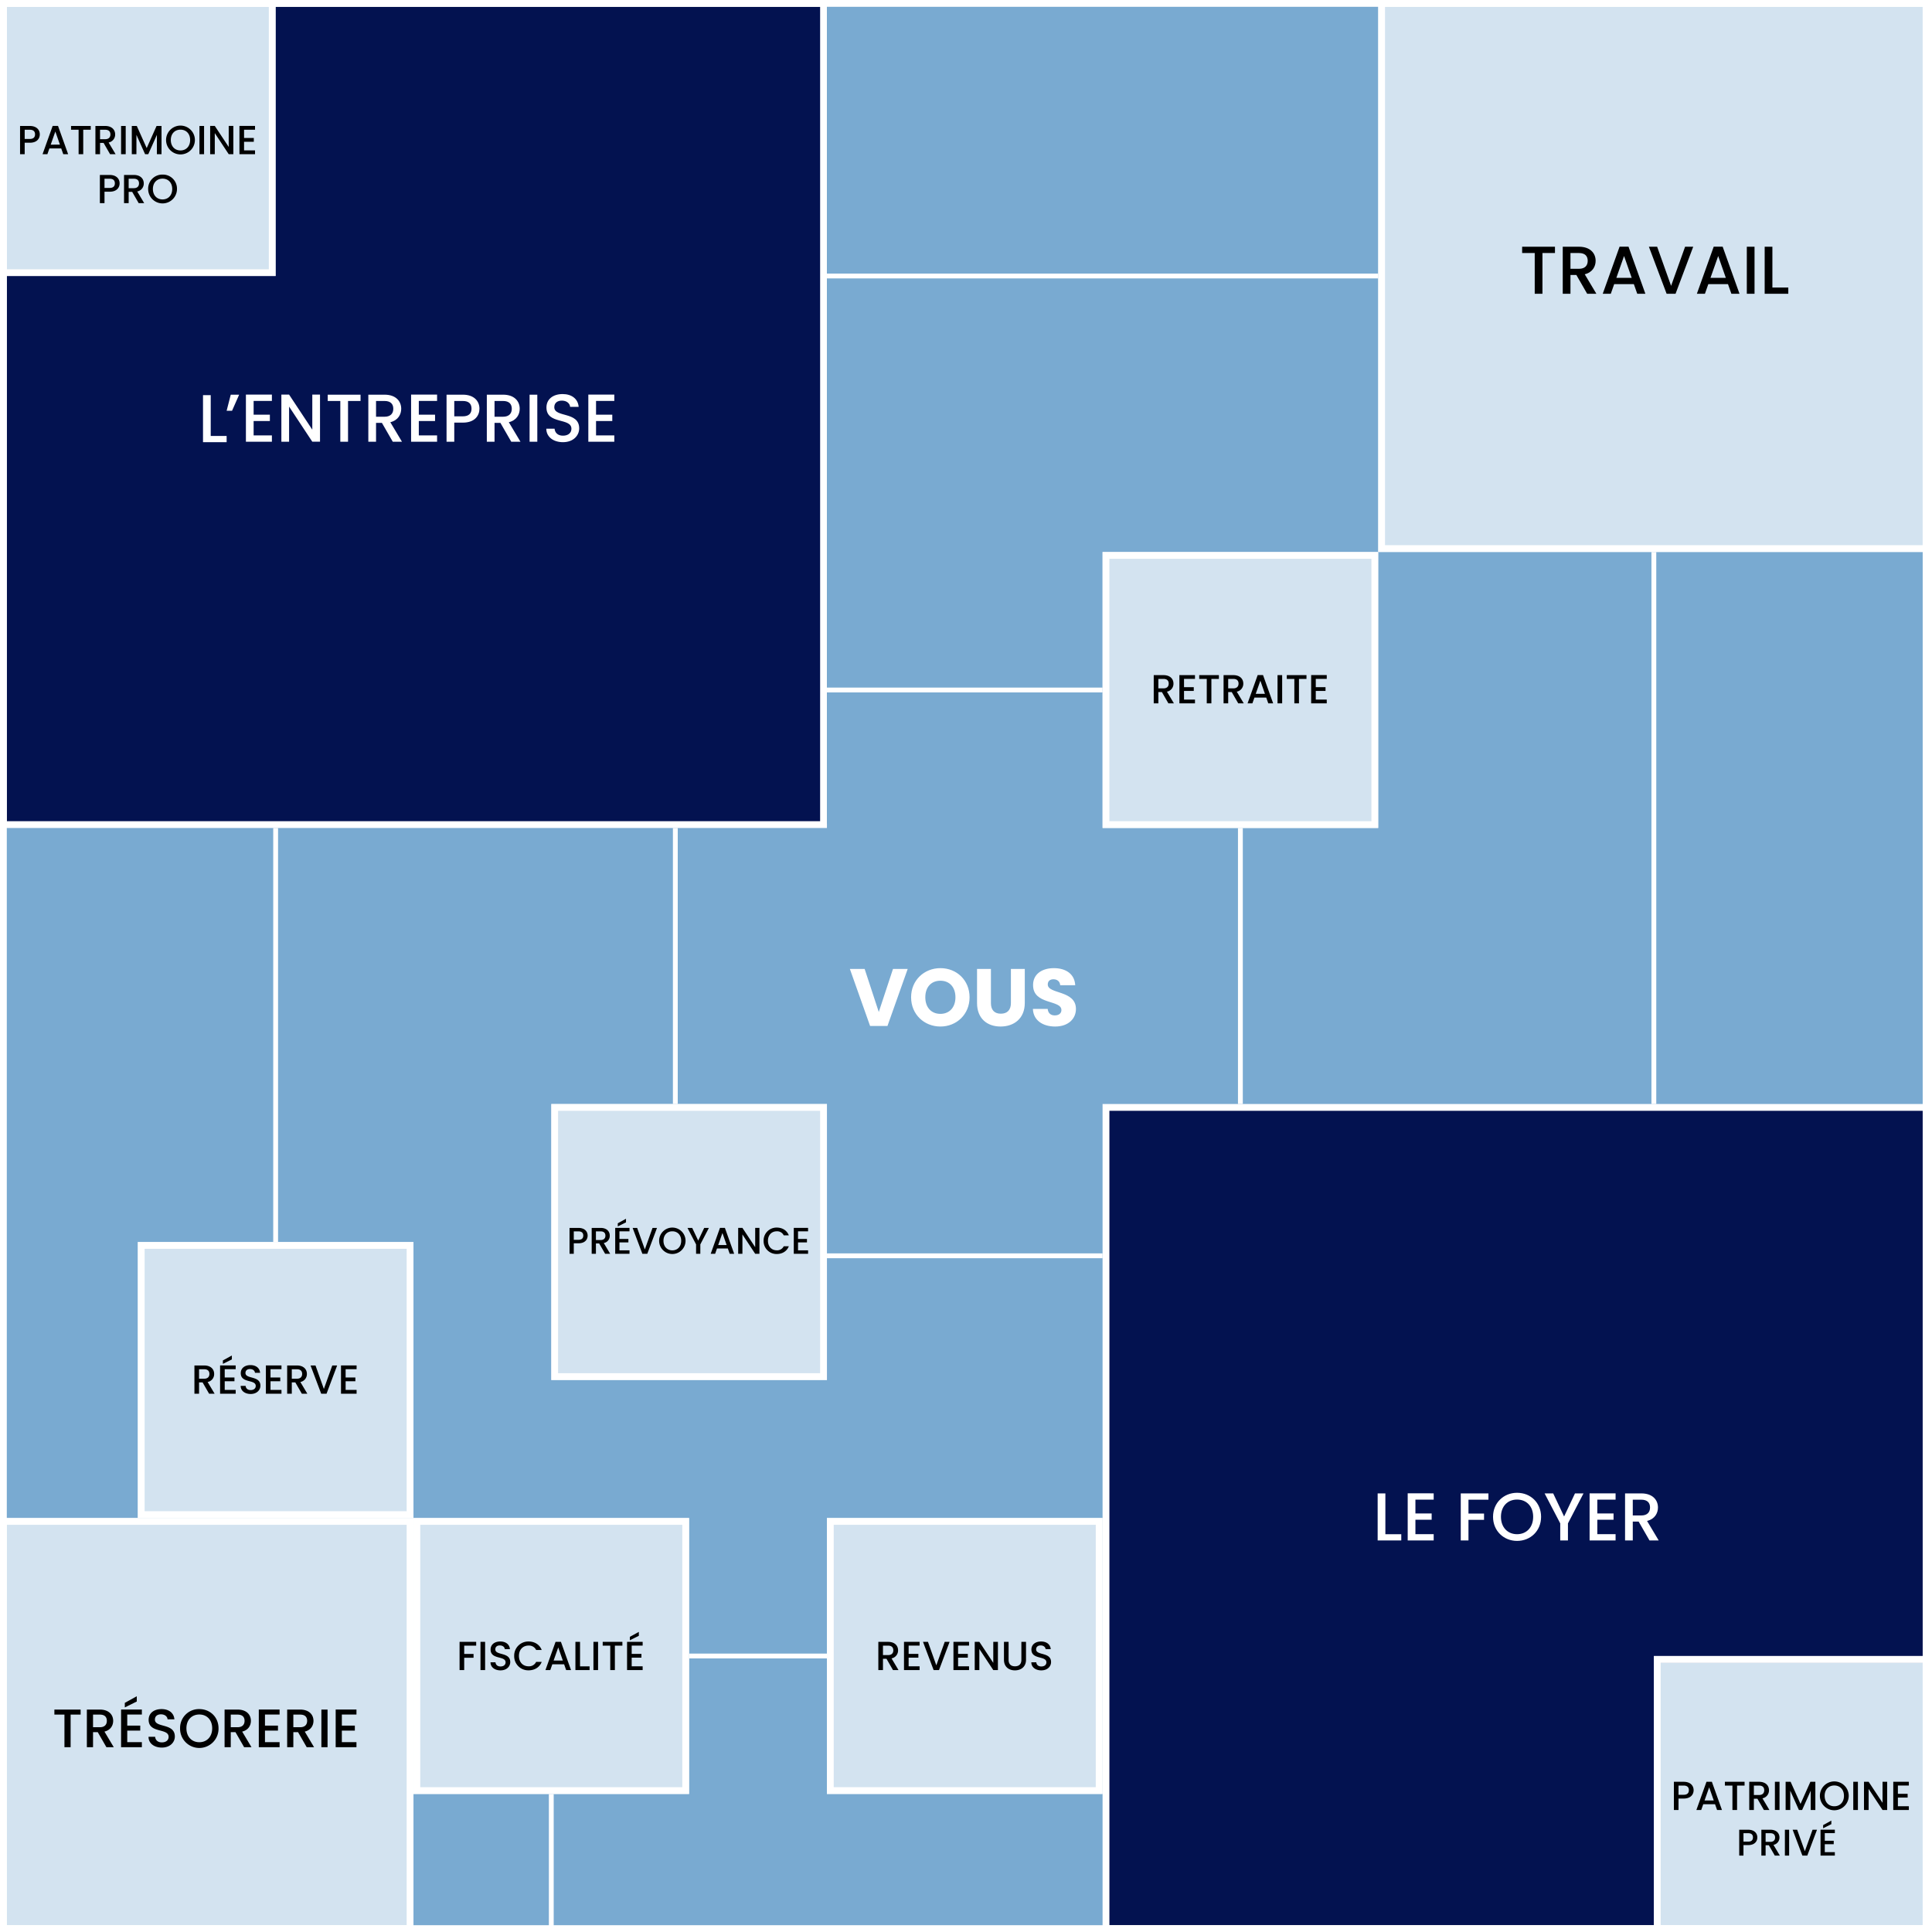 <?xml version="1.0" encoding="utf-8"?>
<svg xmlns="http://www.w3.org/2000/svg" xmlns:xlink="http://www.w3.org/1999/xlink" width="2000" height="2000" viewBox="0 0 2000 2000">
  <rect x="0" y="0" width="2000" height="2000" fill="#808080" stroke="none"/>
  <defs>
    <clipPath id="clip-path">
      <rect id="Rectangle_36527" data-name="Rectangle 36527" width="428.018" height="428.57" fill="none"/>
    </clipPath>
    <clipPath id="clip-path-2">
      <rect id="Rectangle_36529" data-name="Rectangle 36529" width="285.345" height="285.715" fill="none"/>
    </clipPath>
    <clipPath id="clip-path-3">
      <rect id="Rectangle_36533" data-name="Rectangle 36533" width="285.341" height="285.715" fill="none"/>
    </clipPath>
    <clipPath id="clip-path-4">
      <rect id="Rectangle_36535" data-name="Rectangle 36535" width="285.345" height="285.714" fill="none"/>
    </clipPath>
    <clipPath id="clip-path-7">
      <rect id="Rectangle_36541" data-name="Rectangle 36541" width="285.344" height="285.715" fill="none"/>
    </clipPath>
    <clipPath id="clip-path-8">
      <rect id="Rectangle_36543" data-name="Rectangle 36543" width="570.69" height="571.43" fill="none"/>
    </clipPath>
    <clipPath id="clip-path-9">
      <rect id="Rectangle_36546" data-name="Rectangle 36546" width="285.342" height="285.714" fill="none"/>
    </clipPath>
    <clipPath id="clip-Retraite_-_Article_1">
      <rect width="2000" height="2000"/>
    </clipPath>
  </defs>
  <g id="Retraite_-_Article_1" data-name="Retraite - Article – 1" clip-path="url(#clip-Retraite_-_Article_1)">
    <rect width="2000" height="2000" fill="#fff"/>
    <rect id="Rectangle_36523" data-name="Rectangle 36523" width="1990.366" height="1992.958" transform="translate(3.521 3.521)" fill="#79aad1"/>
    <g id="Groupe_1793" data-name="Groupe 1793" transform="translate(1135.161 1142.856)">
      <path id="Tracé_1912" data-name="Tracé 1912" d="M12776.377,1142.859v852.517h571.4V1716.407h280.228V1142.859Z" transform="translate(-12769.279 -1138.232)" fill="#031250"/>
    </g>
    <g id="Groupe_1794" data-name="Groupe 1794" transform="translate(863.128 857.144) rotate(180)">
      <path id="Tracé_1912-2" data-name="Tracé 1912" d="M12776.377,1142.859v852.517h571.4V1716.407h280.228V1142.859Z" transform="translate(-12769.279 -1138.232)" fill="#031250"/>
    </g>
    <line id="Ligne_363" data-name="Ligne 363" x2="570.687" transform="translate(856.031 285.714)" fill="none" stroke="#fff" stroke-miterlimit="10" stroke-width="5"/>
    <line id="Ligne_364" data-name="Ligne 364" y2="428.57" transform="translate(285.345 857.143)" fill="none" stroke="#fff" stroke-miterlimit="10" stroke-width="5"/>
    <line id="Ligne_365" data-name="Ligne 365" y2="571.43" transform="translate(1712.063 571.429)" fill="none" stroke="#fff" stroke-miterlimit="10" stroke-width="5"/>
    <line id="Ligne_366" data-name="Ligne 366" y2="285.715" transform="translate(699.093 857.143)" fill="none" stroke="#fff" stroke-miterlimit="10" stroke-width="5"/>
    <line id="Ligne_367" data-name="Ligne 367" y1="285.715" transform="translate(1284.048 857.142)" fill="none" stroke="#fff" stroke-miterlimit="10" stroke-width="5"/>
    <line id="Ligne_368" data-name="Ligne 368" x1="285.345" transform="translate(856.03 1300)" fill="none" stroke="#fff" stroke-miterlimit="10" stroke-width="5"/>
    <line id="Ligne_369" data-name="Ligne 369" x2="285.342" transform="translate(856.031 714.285)" fill="none" stroke="#fff" stroke-miterlimit="10" stroke-width="5"/>
    <g id="Groupe_1763" data-name="Groupe 1763" transform="translate(0 1571.43)" opacity="0.67">
      <g id="Groupe_1762" data-name="Groupe 1762">
        <g id="Groupe_1761" data-name="Groupe 1761" clip-path="url(#clip-path)">
          <rect id="Rectangle_36526" data-name="Rectangle 36526" width="424.496" height="425.049" transform="translate(1.761 1.761)" fill="#fff"/>
          <path id="Tracé_1521" data-name="Tracé 1521" d="M424.5,871.335H3.521V449.807H424.5Zm3.521-425.049H0V874.856H428.018Z" transform="translate(0 -446.286)" fill="#fff"/>
        </g>
      </g>
    </g>
    <g id="Groupe_1766" data-name="Groupe 1766" transform="translate(142.673 1285.715)" opacity="0.67">
      <g id="Groupe_1765" data-name="Groupe 1765">
        <g id="Groupe_1764" data-name="Groupe 1764" clip-path="url(#clip-path-2)">
          <rect id="Rectangle_36528" data-name="Rectangle 36528" width="281.824" height="282.194" transform="translate(1.761 1.761)" fill="#fff"/>
          <path id="Tracé_1522" data-name="Tracé 1522" d="M322.343,647.337H44.04V368.664h278.3Zm3.521-282.194H40.519V650.858H325.864Z" transform="translate(-40.519 -365.143)" fill="#fff"/>
        </g>
      </g>
    </g>
    <g id="Groupe_1769" data-name="Groupe 1769" transform="translate(1135.161 1142.856)">
      <path id="Tracé_1912-3" data-name="Tracé 1912" d="M12776.377,1142.859v852.517h571.4V1716.407h280.228V1142.859Z" transform="translate(-12769.279 -1138.232)" fill="#031250"/>
    </g>
    <g id="Groupe_1772" data-name="Groupe 1772" transform="translate(1141.377 571.43)" opacity="0.67">
      <g id="Groupe_1771" data-name="Groupe 1771">
        <g id="Groupe_1770" data-name="Groupe 1770" clip-path="url(#clip-path-3)">
          <rect id="Rectangle_36532" data-name="Rectangle 36532" width="281.824" height="282.194" transform="translate(1.757 1.761)" fill="#fff"/>
          <path id="Tracé_1524" data-name="Tracé 1524" d="M605.974,444.48h-278.3V165.807h278.3ZM609.5,162.286H324.15V448H609.5Z" transform="translate(-324.154 -162.286)" fill="#fff"/>
        </g>
      </g>
    </g>
    <g id="Groupe_1775" data-name="Groupe 1775" transform="translate(856.031 1571.43)" opacity="0.67">
      <g id="Groupe_1774" data-name="Groupe 1774">
        <g id="Groupe_1773" data-name="Groupe 1773" clip-path="url(#clip-path-4)">
          <rect id="Rectangle_36534" data-name="Rectangle 36534" width="281.82" height="282.194" transform="translate(1.761 1.761)" fill="#fff"/>
          <path id="Tracé_1525" data-name="Tracé 1525" d="M524.937,728.48h-278.3V449.807h278.3Zm3.521-282.194H243.113V732H528.458Z" transform="translate(-243.113 -446.286)" fill="#fff"/>
        </g>
      </g>
    </g>
    <g id="Groupe_1778" data-name="Groupe 1778" transform="translate(1712.063 1714.285)" opacity="0.67">
      <g id="Groupe_1777" data-name="Groupe 1777">
        <g id="Groupe_1776" data-name="Groupe 1776" clip-path="url(#clip-path-2)">
          <rect id="Rectangle_36536" data-name="Rectangle 36536" width="281.824" height="282.194" transform="translate(1.761 1.761)" fill="#fff"/>
          <path id="Tracé_1526" data-name="Tracé 1526" d="M768.05,769.051h-278.3V490.378h278.3Zm3.521-282.194H486.226V772.572H771.571Z" transform="translate(-486.226 -486.857)" fill="#fff"/>
        </g>
      </g>
    </g>
    <g id="Groupe_1781" data-name="Groupe 1781" transform="translate(570.687 1142.856)" opacity="0.67">
      <g id="Groupe_1780" data-name="Groupe 1780">
        <g id="Groupe_1779" data-name="Groupe 1779" clip-path="url(#clip-path-2)">
          <rect id="Rectangle_36538" data-name="Rectangle 36538" width="281.824" height="282.194" transform="translate(1.761 1.764)" fill="#fff"/>
          <path id="Tracé_1527" data-name="Tracé 1527" d="M443.9,606.765H165.6V328.092H443.9Zm3.521-282.193H162.075V610.286H447.42Z" transform="translate(-162.075 -324.571)" fill="#fff"/>
        </g>
      </g>
    </g>
    <g id="Groupe_1784" data-name="Groupe 1784" opacity="0.67">
      <g id="Groupe_1783" data-name="Groupe 1783">
        <g id="Groupe_1782" data-name="Groupe 1782" clip-path="url(#clip-path-7)">
          <rect id="Rectangle_36540" data-name="Rectangle 36540" width="281.824" height="282.194" transform="translate(1.761 1.761)" fill="#fff"/>
          <path id="Tracé_1528" data-name="Tracé 1528" d="M281.824,282.194H3.521V3.521h278.3ZM285.345,0H0V285.715H285.345Z" fill="#fff"/>
        </g>
      </g>
    </g>
    <g id="Groupe_1787" data-name="Groupe 1787" transform="translate(1426.719)" opacity="0.67">
      <g id="Groupe_1786" data-name="Groupe 1786">
        <g id="Groupe_1785" data-name="Groupe 1785" clip-path="url(#clip-path-8)">
          <rect id="Rectangle_36542" data-name="Rectangle 36542" width="567.166" height="567.909" transform="translate(1.761 1.761)" fill="#fff"/>
          <path id="Tracé_1529" data-name="Tracé 1529" d="M972.354,567.908H408.71V3.521H972.354ZM975.875,0H405.189V571.43H975.875Z" transform="translate(-405.185)" fill="#fff"/>
        </g>
      </g>
    </g>
    <rect id="Rectangle_36544" data-name="Rectangle 36544" width="2000" height="2000" fill="none"/>
    <path id="Tracé_1904" data-name="Tracé 1904" d="M22.586,5.025l7.356-16.673H21.255L16.982,5.025ZM63.847-11.718h-26.9V37.039h26.9V30.524H44.933V15.6H61.745V9.088H44.933V-5.2H63.847Zm41.821,0V24.57L81.64-11.718H73.654V37.039H81.64V.682l24.028,36.357h7.986V-11.718ZM121.64-5.133h13.03V37.039h7.986V-5.133h12.96v-6.515H121.64Zm67.881,8.056c0,4.834-2.8,8.266-9.037,8.266h-8.827V-5.133h8.827C186.719-5.133,189.521-1.98,189.521,2.923ZM163.672-11.648V37.039h7.986V17.564h6.095l11.208,19.475h9.527L186.439,16.864c8.2-2.032,11.278-8.2,11.278-13.94,0-7.916-5.674-14.571-17.233-14.571Zm71.173-.07h-26.9V37.039h26.9V30.524H215.931V15.6h16.813V9.088H215.931V-5.2h18.914Zm17.793,22.487v-15.9h8.827c6.235,0,9.037,2.942,9.037,7.986,0,4.9-2.8,7.916-9.037,7.916ZM278.7,2.853c0-7.916-5.674-14.5-17.233-14.5H244.652V37.039h7.986V17.284h8.827C274.144,17.284,278.7,9.788,278.7,2.853Zm33.485.07c0,4.834-2.8,8.266-9.037,8.266H294.32V-5.133h8.827C309.381-5.133,312.183-1.98,312.183,2.923ZM286.334-11.648V37.039h7.986V17.564h6.095l11.208,19.475h9.527L309.1,16.864c8.2-2.032,11.278-8.2,11.278-13.94,0-7.916-5.674-14.571-17.233-14.571Zm44.273,48.687h7.986V-11.648h-7.986Zm51.349-13.8c0-17.793-25.779-10.928-25.779-21.926,0-4.694,3.573-6.935,8.2-6.8,5.044.14,7.916,3.152,8.2,6.445h8.827c-.7-8.336-7.285-13.24-16.6-13.24-9.947,0-16.743,5.324-16.743,13.87,0,17.933,25.849,10.3,25.849,22.067,0,4.133-3.152,7.145-8.757,7.145-5.534,0-8.336-3.222-8.687-7.215H347.91c0,8.616,7.5,13.94,17.233,13.94C376,37.529,381.955,30.524,381.955,23.239Zm36.357-34.956h-26.9V37.039h26.9V30.524H399.4V15.6h16.813V9.088H399.4V-5.2h18.914Z" transform="translate(217.621 420.216)" fill="#fff"/>
    <path id="Tracé_1898" data-name="Tracé 1898" d="M1.5-13.45V35.237H25.948V28.792H9.486V-13.45Zm58-.07H32.6V35.237H59.5V28.722H40.589V13.8H57.4V7.286H40.589V-7H59.5ZM87.525,35.237h7.986v-21.3h16.112V7.426H95.511V-6.935h20.665V-13.45H87.525Zm83.152-24.448c0-14.571-11-24.869-24.869-24.869-13.73,0-24.869,10.3-24.869,24.869,0,14.641,11.138,24.939,24.869,24.939C159.679,35.727,170.677,25.43,170.677,10.789Zm-41.541,0c0-11,7.005-17.863,16.672-17.863S162.481-.21,162.481,10.789s-7.005,18-16.673,18S129.136,21.787,129.136,10.789Zm61.366,6.8V35.237h7.986V17.584L214.6-13.45h-8.827L194.495,10.438,183.216-13.45h-8.9Zm57.3-31.1H220.9V35.237h26.9V28.722H228.891V13.8H245.7V7.286H228.891V-7H247.8ZM283.461,1.121c0,4.834-2.8,8.266-9.037,8.266H265.6V-6.935h8.827C280.659-6.935,283.461-3.782,283.461,1.121ZM257.612-13.45V35.237H265.6V15.762h6.095L282.9,35.237h9.527L280.379,15.062c8.2-2.032,11.278-8.2,11.278-13.94,0-7.916-5.674-14.571-17.233-14.571Z" transform="translate(1424.648 1559.411)" fill="#fff"/>
    <path id="Tracé_1901" data-name="Tracé 1901" d="M.624,3.942H11.048V37.68h6.389V3.942H27.8V-1.27H.624Zm54.3,6.445C54.929,14.254,52.687,17,47.7,17H40.638V3.942H47.7C52.687,3.942,54.929,6.464,54.929,10.387ZM34.249-1.27V37.68h6.389V22.1h4.876L54.48,37.68H62.1l-9.639-16.14c6.557-1.625,9.023-6.557,9.023-11.152C61.486,4.054,56.946-1.27,47.7-1.27Zm56.939-.056H69.668V37.68h21.52V32.468H76.057V20.531h13.45V15.319H76.057V3.886H91.188ZM73.535-8.219v4.708L85.92-9.62v-5.436Zm51.783,34.858c0-14.235-20.623-8.743-20.623-17.541,0-3.755,2.858-5.548,6.557-5.436,4.035.112,6.333,2.522,6.557,5.156h7.061c-.56-6.669-5.828-10.592-13.282-10.592-7.958,0-13.394,4.259-13.394,11.1,0,14.347,20.68,8.238,20.68,17.653,0,3.306-2.522,5.716-7.005,5.716-4.427,0-6.669-2.578-6.949-5.772H98.081c0,6.893,6,11.152,13.786,11.152C120.554,38.072,125.318,32.468,125.318,26.639Zm45.226-8.518c0-11.657-8.8-19.895-19.895-19.895a19.482,19.482,0,0,0-19.895,19.895,19.9,19.9,0,1,0,39.79,0Zm-33.233,0c0-8.8,5.6-14.291,13.338-14.291s13.338,5.492,13.338,14.291-5.6,14.4-13.338,14.4S137.311,26.919,137.311,18.121ZM197.5,10.387c0,3.867-2.242,6.613-7.229,6.613h-7.061V3.942h7.061C195.258,3.942,197.5,6.464,197.5,10.387ZM176.82-1.27V37.68h6.389V22.1h4.876l8.967,15.58h7.622l-9.639-16.14c6.557-1.625,9.023-6.557,9.023-11.152,0-6.333-4.539-11.657-13.786-11.657Zm56.939-.056h-21.52V37.68h21.52V32.468H218.627V20.531h13.45V15.319h-13.45V3.886h15.131Zm28.525,11.713c0,3.867-2.242,6.613-7.229,6.613h-7.061V3.942h7.061C260.043,3.942,262.284,6.464,262.284,10.387ZM241.6-1.27V37.68h6.389V22.1h4.876l8.967,15.58h7.622l-9.639-16.14c6.557-1.625,9.023-6.557,9.023-11.152,0-6.333-4.539-11.657-13.786-11.657ZM277.023,37.68h6.389V-1.27h-6.389ZM313.339-1.326h-21.52V37.68h21.52V32.468H298.207V20.531h13.45V15.319h-13.45V3.886h15.131Z" transform="translate(55.672 1771.012)"/>
    <path id="Tracé_1902" data-name="Tracé 1902" d="M16.41,7.79c0,2.9-1.681,4.96-5.422,4.96h-5.3V2.957h5.3C14.728,2.957,16.41,4.848,16.41,7.79ZM.9-.952V28.26H5.692V16.575H9.348L16.073,28.26H21.79L14.56,16.155A8.314,8.314,0,0,0,21.327,7.79c0-4.75-3.4-8.743-10.34-8.743ZM43.6-.994H27.464V28.26H43.6V24.351H32.256V15.4H42.343V11.489H32.256V2.915H43.6Zm-13.24-5.17v3.531l9.289-4.581v-4.077ZM69.2,19.979C69.2,9.3,53.734,13.423,53.734,6.824c0-2.816,2.144-4.161,4.918-4.077,3.026.084,4.75,1.891,4.918,3.867h5.3c-.42-5-4.371-7.944-9.961-7.944-5.968,0-10.046,3.194-10.046,8.322,0,10.76,15.51,6.179,15.51,13.24,0,2.48-1.891,4.287-5.254,4.287-3.32,0-5-1.933-5.212-4.329H48.774c0,5.17,4.5,8.364,10.34,8.364C65.629,28.554,69.2,24.351,69.2,19.979ZM91.016-.994H74.875V28.26h16.14V24.351H79.667V15.4H89.755V11.489H79.667V2.915H91.016ZM112.41,7.79c0,2.9-1.681,4.96-5.422,4.96h-5.3V2.957h5.3C110.728,2.957,112.41,4.848,112.41,7.79ZM96.9-.952V28.26h4.792V16.575h3.657l6.725,11.685h5.716L110.56,16.155a8.314,8.314,0,0,0,6.767-8.364c0-4.75-3.4-8.743-10.34-8.743Zm38,24.294L126.238-.952H121.11L132.122,28.26h5.548L148.641-.952H143.6ZM168.774-.994h-16.14V28.26h16.14V24.351H157.425V15.4h10.088V11.489H157.425V2.915h11.348Z" transform="translate(200.371 1414.488)"/>
    <path id="Tracé_1903" data-name="Tracé 1903" d="M5.217,11.456V2.71h4.855c3.429,0,4.97,1.618,4.97,4.392,0,2.7-1.541,4.354-4.97,4.354ZM19.55,7.1c0-4.354-3.121-7.975-9.478-7.975H.825V25.9H5.217V15.04h4.855C17.046,15.04,19.55,10.917,19.55,7.1Zm18.417.039c0,2.658-1.541,4.546-4.97,4.546H28.142V2.71H33C36.426,2.71,37.967,4.444,37.967,7.141ZM23.75-.873V25.9h4.392V15.194h3.352L37.659,25.9H42.9l-6.627-11.1a7.622,7.622,0,0,0,6.2-7.667c0-4.354-3.121-8.014-9.478-8.014ZM62.9-.911H48.1V25.9H62.9V22.322h-10.4V14.115h9.247V10.532H52.492V2.672H62.9ZM50.758-5.65v3.236l8.515-4.2v-3.737ZM78.769,21.4,70.832-.873h-4.7L76.226,25.9h5.086L91.368-.873H86.744Zm42.151-8.939a13.678,13.678,0,1,0-27.356,0,13.678,13.678,0,1,0,27.356,0Zm-22.848,0c0-6.049,3.853-9.825,9.17-9.825s9.17,3.776,9.17,9.825-3.853,9.9-9.17,9.9S98.072,18.507,98.072,12.458ZM131.823,16.2V25.9h4.392V16.2L145.077-.873h-4.855l-6.2,13.138-6.2-13.138h-4.893ZM166.615,25.9h4.623L161.645-.911h-5.086L146.965,25.9h4.585l1.926-5.471h11.212Zm-3.159-9.054h-8.746L159.1,4.406ZM193.007-.911V19.047L179.792-.911H175.4V25.9h4.392v-20l13.215,20H197.4V-.911Zm8.708,13.37a13.371,13.371,0,0,0,13.678,13.678c5.587,0,10.4-2.774,12.445-8.014h-5.278a7.482,7.482,0,0,1-7.166,4.2c-5.317,0-9.17-3.814-9.17-9.863s3.853-9.825,9.17-9.825a7.482,7.482,0,0,1,7.166,4.2h5.278c-2.042-5.24-6.858-8.053-12.445-8.053A13.394,13.394,0,0,0,201.715,12.458ZM247.757-.911h-14.8V25.9h14.8V22.322h-10.4V14.115H246.6V10.532h-9.247V2.672h10.4Z" transform="translate(588.759 1272.003)"/>
    <path id="Tracé_1906" data-name="Tracé 1906" d="M16.41.433c0,2.9-1.681,4.96-5.422,4.96h-5.3V-4.4h5.3C14.728-4.4,16.41-2.51,16.41.433ZM.9-8.31V20.9H5.692V9.217H9.348L16.073,20.9H21.79L14.56,8.8A8.314,8.314,0,0,0,21.327.433c0-4.75-3.4-8.743-10.34-8.743Zm42.7-.042H27.464V20.9H43.6V16.993H32.256V8.04H42.343V4.131H32.256V-4.443H43.6ZM47.975-4.4h7.818V20.9h4.792V-4.4h7.776V-8.31H47.975ZM88.7.433c0,2.9-1.681,4.96-5.422,4.96h-5.3V-4.4h5.3C87.023-4.4,88.7-2.51,88.7.433ZM73.194-8.31V20.9h4.792V9.217h3.657L88.368,20.9h5.716L86.854,8.8A8.314,8.314,0,0,0,93.622.433c0-4.75-3.4-8.743-10.34-8.743ZM119.471,20.9h5.044L114.049-8.352H108.5L98.035,20.9h5l2.1-5.968h12.231Zm-3.447-9.877h-9.541l4.792-13.576Zm13.03,9.877h4.792V-8.31h-4.792Zm9.583-25.3h7.818V20.9h4.792V-4.4h7.776V-8.31H138.637ZM180-8.352h-16.14V20.9H180V16.993H168.648V8.04h10.088V4.131H168.648V-4.443H180Z" transform="translate(1193.441 707.206)"/>
    <path id="Tracé_1905" data-name="Tracé 1905" d="M30.142,28.306,15.515-16.247H.216L21.148,42.765H39.137L60.069-16.247H44.853Zm93.982-15.215c0-17.737-13.366-30.179-30.179-30.179C77.218-17.088,63.6-4.647,63.6,13.091S77.218,43.353,93.946,43.353,124.125,30.828,124.125,13.091Zm-45.814,0c0-10.508,6.053-17.149,15.636-17.149,9.415,0,15.552,6.641,15.552,17.149,0,10.34-6.137,17.149-15.552,17.149C84.363,30.239,78.311,23.43,78.311,13.091Zm53.548,5.884c0,16.308,10.676,24.378,24.378,24.378,13.618,0,25.051-8.07,25.051-24.378V-16.247H166.913V19.059c0,6.977-3.615,11.012-10.424,11.012s-10.256-4.035-10.256-11.012V-16.247H131.859ZM234.247,25.2c0-19.755-29.17-15.131-29.17-25.387,0-3.7,2.606-5.464,6.053-5.38,3.867.084,6.557,2.354,6.809,6.137h15.552c-.588-11.264-9.247-17.653-22.109-17.653-12.357,0-21.52,6.221-21.52,17.4C189.694,21.245,219.2,15.36,219.2,26.289c0,3.447-2.69,5.548-6.893,5.548-4.035,0-6.893-2.186-7.313-6.725h-15.3c.42,11.937,10.34,18.242,23.033,18.242C226.514,43.353,234.247,35.115,234.247,25.2Z" transform="translate(879.567 1019.307)" fill="#fff"/>
    <path id="Tracé_1907" data-name="Tracé 1907" d="M.78-7.335H13.81V34.837H21.8V-7.335h12.96V-13.85H.78ZM68.661.721c0,4.834-2.8,8.266-9.037,8.266H50.8V-7.335h8.827C65.859-7.335,68.661-4.183,68.661.721ZM42.812-13.85V34.837H50.8V15.362h6.095L68.1,34.837h9.527L65.579,14.661c8.2-2.032,11.278-8.2,11.278-13.94,0-7.916-5.674-14.571-17.233-14.571Zm77.128,48.687h8.406L110.9-13.92h-9.247L84.213,34.837h8.336l3.5-9.947h20.385ZM114.2,18.374h-15.9l7.986-22.627Zm40.771,8.266L140.535-13.85h-8.546l18.354,48.687h9.247L177.873-13.85h-8.406Zm62.417,8.2h8.406L208.346-13.92H199.1L181.656,34.837h8.336l3.5-9.947H213.88Zm-5.744-16.462h-15.9l7.986-22.627Zm21.716,16.462h7.986V-13.85h-7.986ZM251.848-13.85V34.837H276.3V28.392H259.834V-13.85Z" transform="translate(1574.937 269.268)"/>
    <path id="Tracé_1900" data-name="Tracé 1900" d="M16.41.673c0,2.9-1.681,4.96-5.422,4.96h-5.3V-4.161h5.3C14.728-4.161,16.41-2.269,16.41.673ZM.9-8.07V21.142H5.692V9.457H9.348l6.725,11.685H21.79L14.56,9.037A8.314,8.314,0,0,0,21.327.673c0-4.75-3.4-8.743-10.34-8.743Zm42.7-.042H27.464V21.142H43.6V17.233H32.256V8.281H42.343V4.372H32.256V-4.2H43.6ZM60.921,16.225,52.263-8.07H47.135L58.147,21.142H63.7L74.665-8.07H69.622ZM94.8-8.112H78.658V21.142H94.8V17.233H83.45V8.281H93.537V4.372H83.45V-4.2H94.8Zm25.093,0V13.661L105.474-8.112h-4.792V21.142h4.792V-.672l14.417,21.814h4.792V-8.112Zm11.054,18.578c0,7.44,5.212,10.97,11.349,10.97,6.095,0,11.475-3.531,11.475-10.97V-8.07h-4.792V10.55c0,4.539-2.564,6.683-6.641,6.683-4.035,0-6.6-2.144-6.6-6.683V-8.07h-4.792Zm48.757,2.4c0-10.676-15.468-6.557-15.468-13.156,0-2.816,2.144-4.161,4.918-4.077,3.026.084,4.75,1.891,4.918,3.867h5.3c-.42-5-4.371-7.944-9.961-7.944-5.968,0-10.046,3.194-10.046,8.322,0,10.76,15.51,6.179,15.51,13.24,0,2.48-1.891,4.287-5.254,4.287-3.32,0-5-1.933-5.212-4.329h-5.128c0,5.17,4.5,8.364,10.34,8.364C176.129,21.436,179.7,17.233,179.7,12.862Z" transform="translate(908.352 1707.721)"/>
    <g id="Groupe_1792" data-name="Groupe 1792" transform="translate(428.018 1571.43)" opacity="0.67">
      <g id="Groupe_1791" data-name="Groupe 1791">
        <g id="Groupe_1790" data-name="Groupe 1790" clip-path="url(#clip-path-9)">
          <rect id="Rectangle_36545" data-name="Rectangle 36545" width="281.82" height="282.194" transform="translate(1.761 1.761)" fill="#fff"/>
          <path id="Tracé_1530" data-name="Tracé 1530" d="M403.38,728.48h-278.3V449.807h278.3ZM406.9,446.286H121.556V732H406.9Z" transform="translate(-121.56 -446.286)" fill="#fff"/>
        </g>
      </g>
    </g>
    <rect id="Rectangle_36547" data-name="Rectangle 36547" width="2000" height="2000" fill="none"/>
    <path id="Tracé_1899" data-name="Tracé 1899" d="M.9,28.26H5.692V15.482h9.667V11.573H5.692V2.957h12.4V-.952H.9Zm21.646,0h4.792V-.952H22.546Zm30.809-8.28c0-10.676-15.468-6.557-15.468-13.156,0-2.816,2.144-4.161,4.918-4.077,3.026.084,4.75,1.891,4.918,3.867h5.3c-.42-5-4.371-7.944-9.961-7.944-5.968,0-10.046,3.194-10.046,8.322,0,10.76,15.51,6.179,15.51,13.24,0,2.48-1.891,4.287-5.254,4.287-3.32,0-5-1.933-5.212-4.329H32.928c0,5.17,4.5,8.364,10.34,8.364C49.783,28.554,53.355,24.351,53.355,19.979Zm4.077-6.389A14.586,14.586,0,0,0,72.354,28.512c6.095,0,11.349-3.026,13.576-8.743H80.171a8.162,8.162,0,0,1-7.818,4.581c-5.8,0-10-4.161-10-10.76s4.2-10.718,10-10.718a8.162,8.162,0,0,1,7.818,4.581H85.93C83.7,1.738,78.448-1.331,72.354-1.331A14.612,14.612,0,0,0,57.432,13.591Zm53.8,14.669h5.044L105.811-.994h-5.548L89.8,28.26h5l2.1-5.968h12.231Zm-3.447-9.877H98.245l4.792-13.576ZM120.816-.952V28.26h14.669V24.393h-9.877V-.952ZM139.478,28.26h4.792V-.952h-4.792Zm9.583-25.3h7.818v25.3h4.792V2.957h7.776V-.952H149.061ZM190.42-.994H174.28V28.26h16.14V24.351H179.072V15.4h10.088V11.489H179.072V2.915H190.42Zm-13.24-5.17v3.531l9.289-4.581v-4.077Z" transform="translate(474.851 1700.604)"/>
    <path id="Tracé_1909" data-name="Tracé 1909" d="M5.692,5.38V-4.161h5.3c3.741,0,5.422,1.765,5.422,4.792,0,2.942-1.681,4.75-5.422,4.75ZM21.327.631c0-4.75-3.4-8.7-10.34-8.7H.9V21.142H5.692V9.289h5.3C18.6,9.289,21.327,4.792,21.327.631ZM45.622,21.142h5.044L40.2-8.112H34.651L24.185,21.142h5l2.1-5.968H43.52Zm-3.447-9.877H32.634L37.425-2.311ZM53.692-4.161h7.818v25.3H66.3v-25.3h7.776V-8.07H53.692ZM94.42.673c0,2.9-1.681,4.96-5.422,4.96H83.7V-4.161H89C92.739-4.161,94.42-2.269,94.42.673ZM78.91-8.07V21.142H83.7V9.457h3.657l6.725,11.685H99.8L92.571,9.037A8.314,8.314,0,0,0,99.338.673c0-4.75-3.4-8.743-10.34-8.743Zm26.564,29.212h4.792V-8.07h-4.792Zm11.1,0h4.792V1.135l8.953,20.007h3.32l8.911-20.007V21.142h4.792V-8.07H142.21L132,14.837,121.741-8.07h-5.17ZM181.888,6.473a14.921,14.921,0,1,0-29.842,0,14.921,14.921,0,1,0,29.842,0Zm-24.925,0c0-6.6,4.2-10.718,10-10.718s10,4.119,10,10.718-4.2,10.8-10,10.8S156.963,13.072,156.963,6.473ZM186.6,21.142h4.792V-8.07H186.6ZM216.9-8.112V13.661L202.483-8.112h-4.792V21.142h4.792V-.672L216.9,21.142h4.792V-8.112Zm27.236,0H228V21.142h16.14V17.233H232.788V8.281h10.088V4.372H232.788V-4.2h11.349Z" transform="translate(19.865 138.468)"/>
    <path id="Tracé_1908" data-name="Tracé 1908" d="M5.692,5.38V-4.161h5.3c3.741,0,5.422,1.765,5.422,4.792,0,2.942-1.681,4.75-5.422,4.75ZM21.327.631c0-4.75-3.4-8.7-10.34-8.7H.9V21.142H5.692V9.289h5.3C18.6,9.289,21.327,4.792,21.327.631ZM41.418.673c0,2.9-1.681,4.96-5.422,4.96H30.7V-4.161H36C39.737-4.161,41.418-2.269,41.418.673ZM25.909-8.07V21.142H30.7V9.457h3.657l6.725,11.685H46.8L39.569,9.037A8.314,8.314,0,0,0,46.336.673c0-4.75-3.4-8.743-10.34-8.743ZM80.718,6.473A14.562,14.562,0,0,0,65.8-8.448,14.612,14.612,0,0,0,50.875,6.473a14.921,14.921,0,1,0,29.842,0Zm-24.925,0c0-6.6,4.2-10.718,10-10.718s10,4.119,10,10.718-4.2,10.8-10,10.8S55.793,13.072,55.793,6.473Z" transform="translate(102.489 189.173)"/>
    <path id="Tracé_1910" data-name="Tracé 1910" d="M5.692,5.38V-4.161h5.3c3.741,0,5.422,1.765,5.422,4.792,0,2.942-1.681,4.75-5.422,4.75ZM21.327.631c0-4.75-3.4-8.7-10.34-8.7H.9V21.142H5.692V9.289h5.3C18.6,9.289,21.327,4.792,21.327.631ZM45.622,21.142h5.044L40.2-8.112H34.651L24.185,21.142h5l2.1-5.968H43.52Zm-3.447-9.877H32.634L37.425-2.311ZM53.692-4.161h7.818v25.3H66.3v-25.3h7.776V-8.07H53.692ZM94.42.673c0,2.9-1.681,4.96-5.422,4.96H83.7V-4.161H89C92.739-4.161,94.42-2.269,94.42.673ZM78.91-8.07V21.142H83.7V9.457h3.657l6.725,11.685H99.8L92.571,9.037A8.314,8.314,0,0,0,99.338.673c0-4.75-3.4-8.743-10.34-8.743Zm26.564,29.212h4.792V-8.07h-4.792Zm11.1,0h4.792V1.135l8.953,20.007h3.32l8.911-20.007V21.142h4.792V-8.07H142.21L132,14.837,121.741-8.07h-5.17ZM181.888,6.473a14.921,14.921,0,1,0-29.842,0,14.921,14.921,0,1,0,29.842,0Zm-24.925,0c0-6.6,4.2-10.718,10-10.718s10,4.119,10,10.718-4.2,10.8-10,10.8S156.963,13.072,156.963,6.473ZM186.6,21.142h4.792V-8.07H186.6ZM216.9-8.112V13.661L202.483-8.112h-4.792V21.142h4.792V-.672L216.9,21.142h4.792V-8.112Zm27.236,0H228V21.142h16.14V17.233H232.788V8.281h10.088V4.372H232.788V-4.2h11.349Z" transform="translate(1731.902 1852.568)"/>
    <path id="Tracé_1911" data-name="Tracé 1911" d="M5.217,11.456V2.71h4.855c3.429,0,4.97,1.618,4.97,4.392,0,2.7-1.541,4.354-4.97,4.354ZM19.55,7.1c0-4.354-3.121-7.975-9.478-7.975H.825V25.9H5.217V15.04h4.855C17.046,15.04,19.55,10.917,19.55,7.1Zm18.417.039c0,2.658-1.541,4.546-4.97,4.546H28.142V2.71H33C36.426,2.71,37.967,4.444,37.967,7.141ZM23.75-.873V25.9h4.392V15.194h3.352L37.659,25.9H42.9l-6.627-11.1a7.622,7.622,0,0,0,6.2-7.667c0-4.354-3.121-8.014-9.478-8.014ZM48.1,25.9h4.392V-.873H48.1ZM68.751,21.4,60.814-.873h-4.7L66.209,25.9h5.086L81.35-.873H76.727ZM99.806-.911h-14.8V25.9h14.8V22.322H89.4V14.115H98.65V10.532H89.4V2.672h10.4ZM87.669-5.65v3.236l8.515-4.2v-3.737Z" transform="translate(1799.613 1895.005)"/>
    <line id="Ligne_370" data-name="Ligne 370" x2="142.673" transform="translate(713.359 1714.286)" fill="none" stroke="#fff" stroke-miterlimit="10" stroke-width="5"/>
    <line id="Ligne_371" data-name="Ligne 371" y1="142.856" transform="translate(570.688 1857.144)" fill="none" stroke="#fff" stroke-miterlimit="10" stroke-width="5"/>
    <rect id="Rectangle_36548" data-name="Rectangle 36548" width="2000" height="2000" fill="none"/>
    <path id="Tracé_1532" data-name="Tracé 1532" d="M7.042,7.042H848.989V850.1H7.042ZM0,857.141H856.032V0H0Z" transform="translate(0 0)" fill="#fff"/>
    <path id="Tracé_1533" data-name="Tracé 1533" d="M493.268,493.9h271.26V765.53H493.268Zm-7.042,278.673H771.571V486.857H486.226Z" transform="translate(1225.838 1227.428)" fill="#fff"/>
    <path id="Tracé_1534" data-name="Tracé 1534" d="M521.415,724.958H250.154V453.328H521.415Zm7.042-278.673H243.112V732H528.457Z" transform="translate(612.916 1125.144)" fill="#fff"/>
    <path id="Tracé_1535" data-name="Tracé 1535" d="M399.859,724.958H128.6V453.328H399.859ZM406.9,446.286H121.556V732H406.9Z" transform="translate(306.458 1125.144)" fill="#fff"/>
    <path id="Tracé_1536" data-name="Tracé 1536" d="M7.042,453.328H420.975v414.49H7.042ZM0,874.856H428.018V446.286H0Z" transform="translate(0 1125.144)" fill="#fff"/>
    <path id="Tracé_1537" data-name="Tracé 1537" d="M318.822,643.816H47.561V372.185H318.822Zm7.042-278.673H40.519V650.858H325.864Z" transform="translate(102.153 920.572)" fill="#fff"/>
    <path id="Tracé_1538" data-name="Tracé 1538" d="M440.378,603.243H169.117V331.613H440.378Zm7.042-278.672H162.075V610.286H447.42Z" transform="translate(408.611 818.285)" fill="#fff"/>
    <path id="Tracé_1539" data-name="Tracé 1539" d="M602.453,440.958H331.192V169.328H602.453ZM609.5,162.286H324.15V448H609.5Z" transform="translate(817.224 409.144)" fill="#fff"/>
    <path id="Tracé_1540" data-name="Tracé 1540" d="M7.042,7.042H278.3V278.676H7.042ZM0,285.715H285.345V0H0Z" transform="translate(0 0)" fill="#fff"/>
    <path id="Tracé_1541" data-name="Tracé 1541" d="M412.234,7.042h556.6V564.387h-556.6Zm-7.046,564.384h570.69V0H405.188Z" transform="translate(1021.53)" fill="#fff"/>
    <rect id="Rectangle_36549" data-name="Rectangle 36549" width="2000" height="2000" fill="none"/>
    <path id="Tracé_1531" data-name="Tracé 1531" d="M331.215,331.611h844.5v843.06h-844.5Zm-7.064,850.1h858.623V324.572H324.151Z" transform="translate(817.226 818.287)" fill="#fff"/>
    <path id="Tracé_1519" data-name="Tracé 1519" d="M7.042,7.042H1990.366V1992.958H7.042ZM0,2000H1997.408V0H0Z" fill="#fff"/>
    <path id="Tracé_1913" data-name="Tracé 1913" d="M1.5-13.45V35.237H25.948V28.792H9.486V-13.45Z" transform="translate(208.654 422.508)" fill="#fff"/>
  </g>
</svg>
